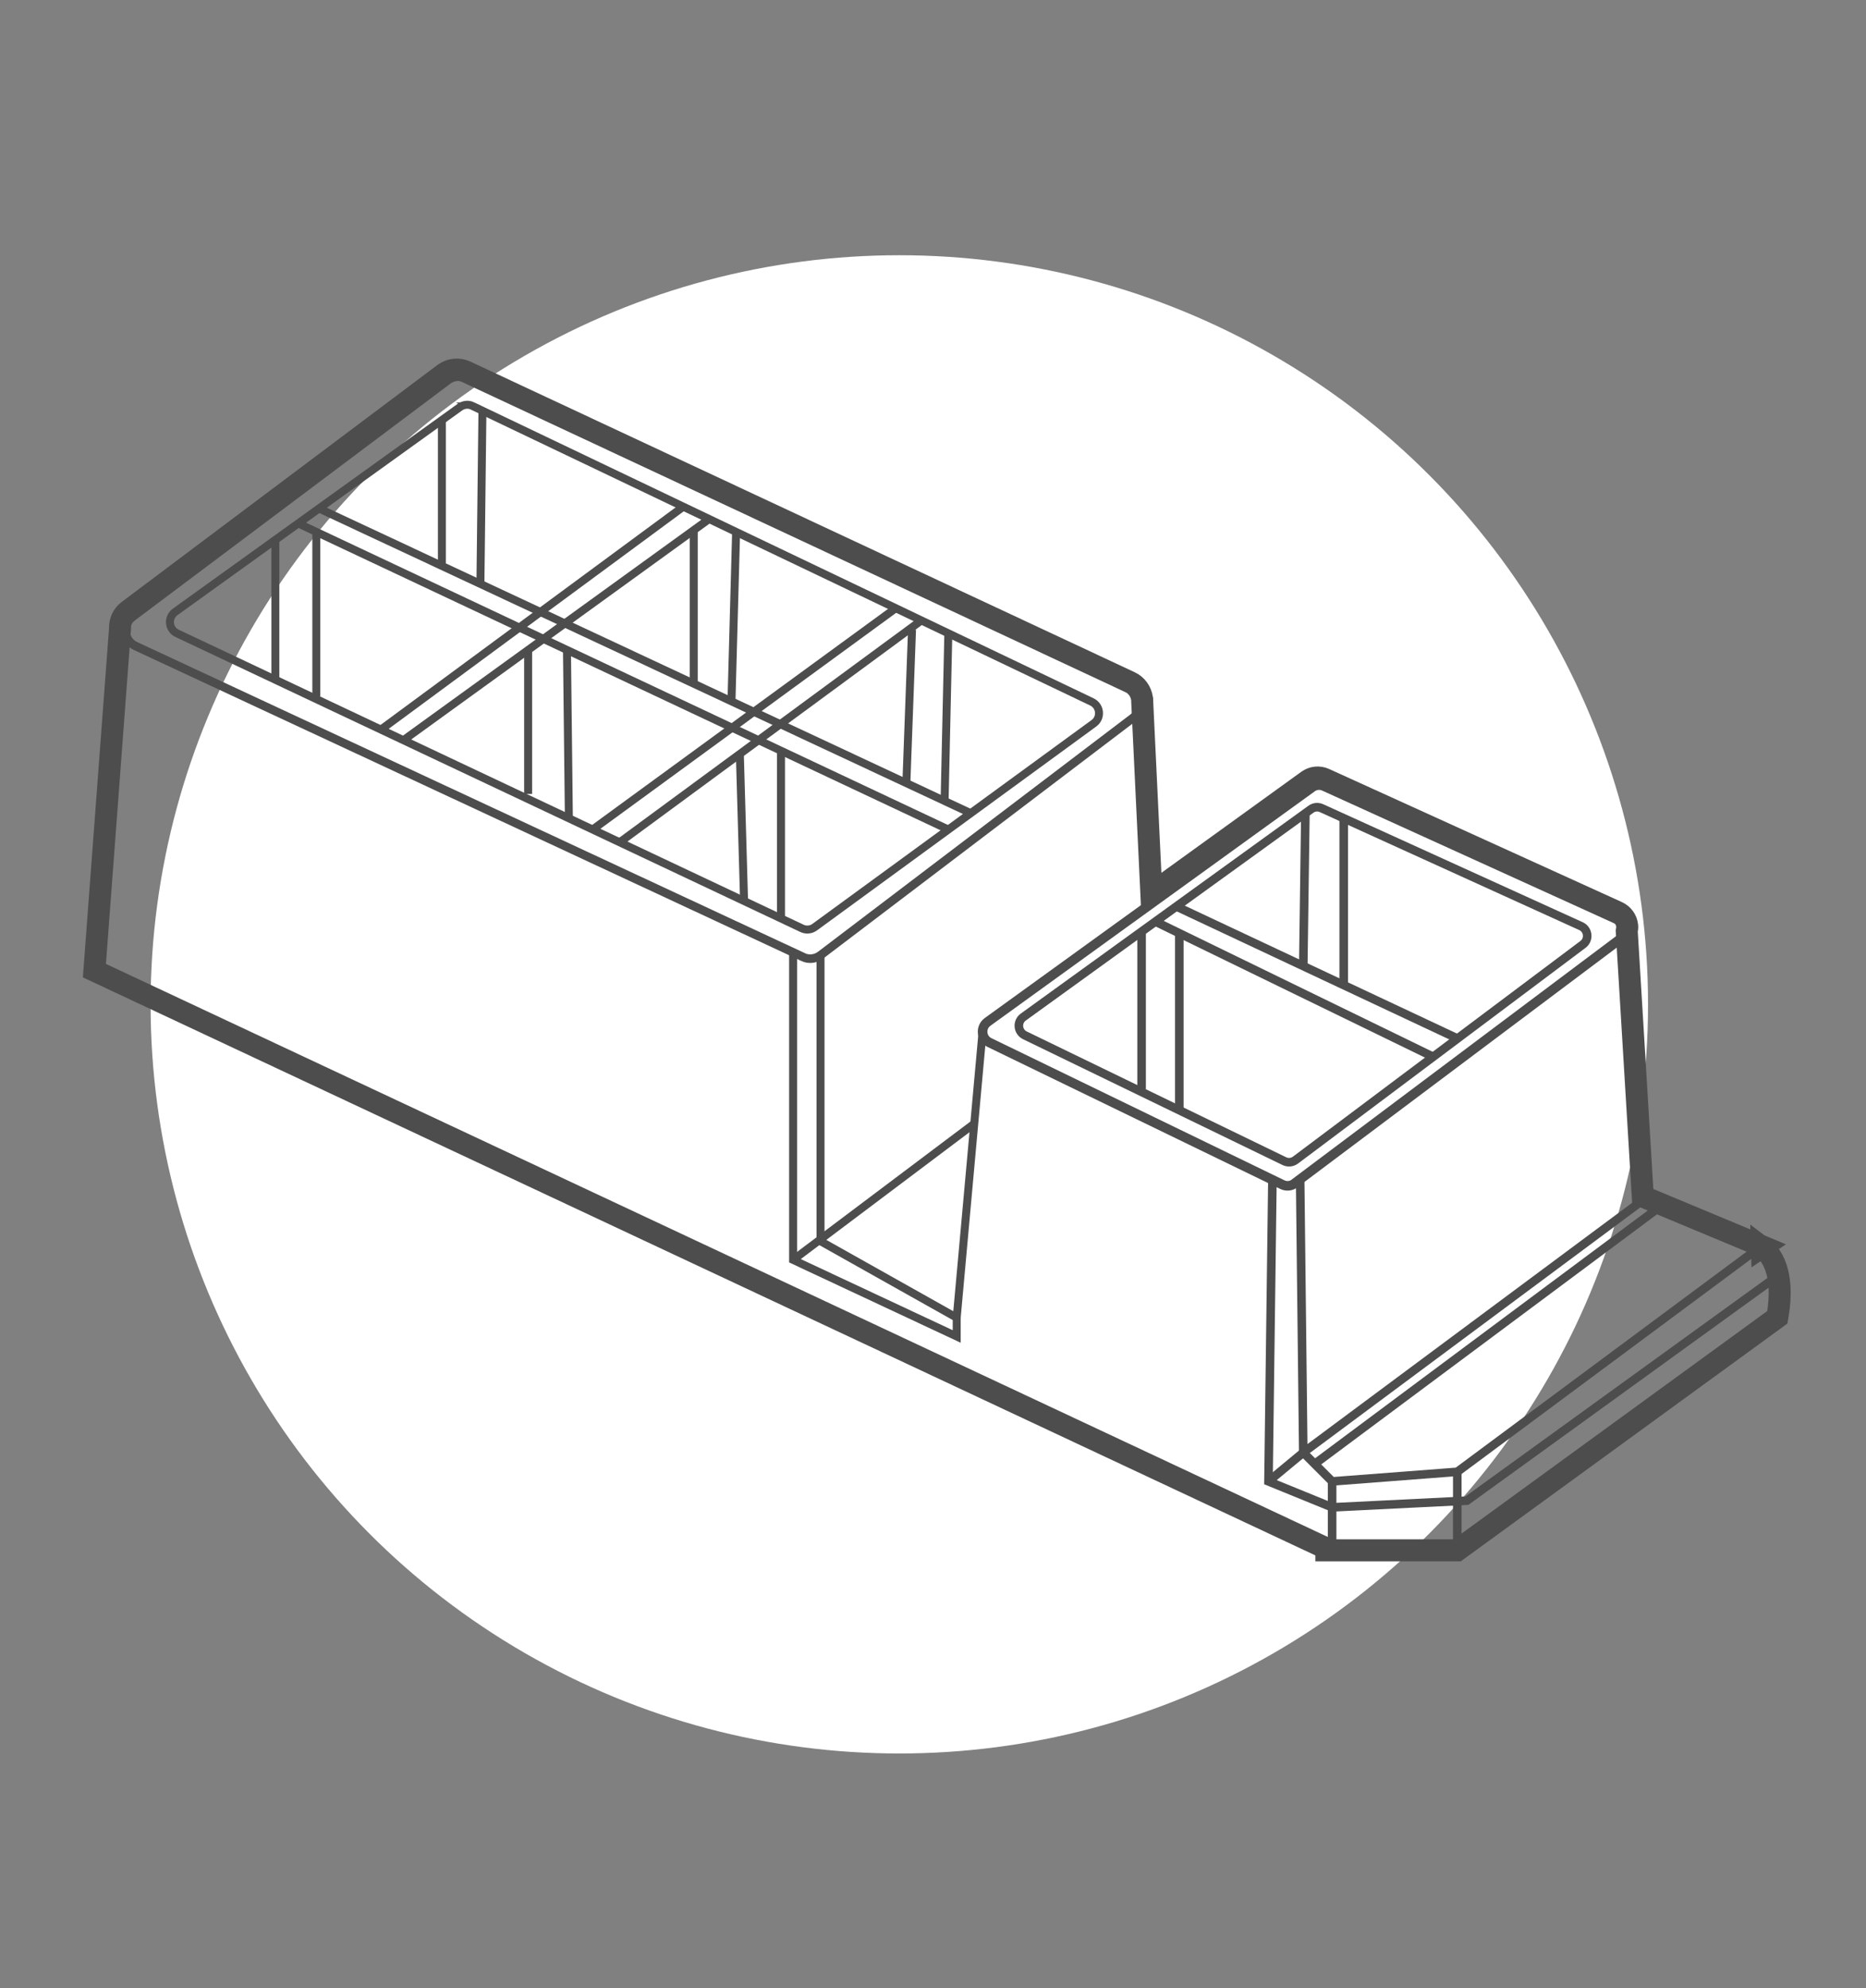<?xml version="1.0" encoding="UTF-8"?><svg id="Layer_1" xmlns="http://www.w3.org/2000/svg" viewBox="0 0 185 197"><rect x="0" y="0" width="185" height="197" fill="#808080" stroke="none"/><defs><style>.cls-1{stroke-width:.79px;}.cls-1,.cls-2,.cls-3,.cls-4{fill:none;stroke:#4d4d4d;stroke-miterlimit:10;}.cls-2{stroke-width:2.18px;}.cls-5{fill:#fff;stroke-width:0px;}.cls-3{stroke-width:.95px;}.cls-4{stroke-width:.85px;}</style></defs><circle class="cls-5" cx="89.16" cy="99.52" r="74.23"/><path class="cls-2" d="m174.68,123.58l.09-.06-.62-.26-.07-.03-11.21-4.67-1.59-26.29c.04-.18.06-.36.04-.55-.06-.59-.43-1.09-.97-1.34l-29.03-13.19c-.55-.25-1.19-.18-1.67.17l-15.5,11.19-.91-19.07c0-.06.01-.12,0-.19,0-.02-.01-.04-.02-.07v-.02s0,0,0,0c-.11-.7-.54-1.3-1.18-1.6l-65.86-30.78c-.71-.33-1.53-.25-2.16.22l-31.29,23.47c-.57.42-.86,1.08-.83,1.78l-2.52,33.62-.02.27,122.14,57.25v.19h12.97l31.74-23.09.03-.17c.73-4.36-.68-6.13-1.56-6.79Z"/><path class="cls-3" d="m128.36,117.25l32.16-24.12c.73-.54.6-1.67-.22-2.04l-29.03-13.19c-.39-.18-.85-.13-1.19.12l-32.17,23.24c-.73.53-.63,1.65.18,2.04l29.04,14.08c.4.2.88.15,1.24-.12Z"/><path class="cls-4" d="m128.44,114.95l28.5-21.37c.64-.48.53-1.48-.2-1.81l-25.72-11.69c-.35-.16-.75-.12-1.06.11l-28.51,20.59c-.65.47-.56,1.46.16,1.81l25.73,12.47c.36.17.78.13,1.1-.11Z"/><line class="cls-4" x1="144.48" y1="102.9" x2="116.63" y2="89.82"/><line class="cls-4" x1="142.09" y1="104.72" x2="114.55" y2="91.32"/><polyline class="cls-4" points="160.99 92.31 162.61 119.12 129.21 143.93 128.9 116.85"/><polyline class="cls-4" points="162.61 119.12 174.06 123.89 144.48 145.84 132.07 146.79 129.21 143.93 125.76 146.79"/><line class="cls-4" x1="130.34" y1="145.06" x2="164.26" y2="119.81"/><path class="cls-4" d="m174.06,123.89s2.86.95,1.91,6.68l-31.49,22.9h-12.41v-6.68"/><polyline class="cls-4" points="175.98 126.61 145.43 148.7 132.07 149.36 125.76 146.79 126.15 116.9"/><polyline class="cls-4" points="144.48 145.84 144.48 148.75 144.48 153.47"/><path class="cls-4" d="m79.62,94.83L13.43,64.01c-1.16-.54-1.32-2.12-.3-2.88l31.29-23.47c.5-.37,1.16-.44,1.73-.18l65.86,30.78c1.15.54,1.32,2.11.31,2.88l-30.97,23.51c-.5.38-1.17.45-1.73.19Z"/><path class="cls-1" d="m46.85,40.23l61.4,29.32c.85.41.96,1.57.2,2.12l-27.68,20.2c-.37.27-.85.31-1.26.12l-61.95-29.23c-.86-.4-.96-1.58-.19-2.13l28.23-20.29c.37-.26.85-.31,1.26-.11Z"/><line class="cls-1" x1="94.02" y1="82.2" x2="29.56" y2="51.86"/><line class="cls-1" x1="96.24" y1="80.58" x2="31.62" y2="50.38"/><line class="cls-1" x1="37.76" y1="72.3" x2="67.74" y2="50.21"/><line class="cls-1" x1="39.99" y1="73.35" x2="70.3" y2="51.43"/><line class="cls-1" x1="58.75" y1="82.2" x2="88.8" y2="60.27"/><line class="cls-1" x1="61.43" y1="83.47" x2="91.34" y2="61.48"/><line class="cls-1" x1="77.43" y1="74.39" x2="77.43" y2="91.02"/><line class="cls-1" x1="73.35" y1="74.7" x2="73.77" y2="89.29"/><line class="cls-1" x1="94.02" y1="62.76" x2="93.65" y2="79.37"/><line class="cls-1" x1="90.42" y1="62.39" x2="89.86" y2="77.6"/><line class="cls-1" x1="72.98" y1="52.71" x2="72.52" y2="69.49"/><line class="cls-1" x1="68.78" y1="52.52" x2="68.78" y2="67.75"/><line class="cls-1" x1="56.21" y1="64.41" x2="56.4" y2="81.09"/><line class="cls-1" x1="52.36" y1="64.41" x2="52.36" y2="78.67"/><line class="cls-1" x1="47.83" y1="40.7" x2="47.63" y2="57.86"/><line class="cls-1" x1="43.81" y1="41.62" x2="43.81" y2="55.82"/><line class="cls-1" x1="31.36" y1="52.71" x2="31.36" y2="69.02"/><line class="cls-1" x1="27.3" y1="53.48" x2="27.3" y2="67.36"/><polyline class="cls-1" points="81.35 94.65 81.35 122.99 94.85 130.57 97.41 102.28"/><polyline class="cls-1" points="94.85 130.57 94.85 132.43 78.63 124.84 78.63 94.37"/><line class="cls-1" x1="78.63" y1="124.84" x2="96.59" y2="111.34"/><line class="cls-1" x1="113.94" y1="89.54" x2="112.99" y2="69.49"/><polyline class="cls-1" points="132.07 153.47 9.92 96.22 12.46 62.39"/><line class="cls-4" x1="116.92" y1="92.48" x2="116.92" y2="110"/><line class="cls-4" x1="113.18" y1="92.31" x2="113.18" y2="107.93"/><line class="cls-4" x1="129.42" y1="80.58" x2="129.21" y2="95.72"/><line class="cls-4" x1="133.22" y1="81.08" x2="133.22" y2="97.61"/></svg>
